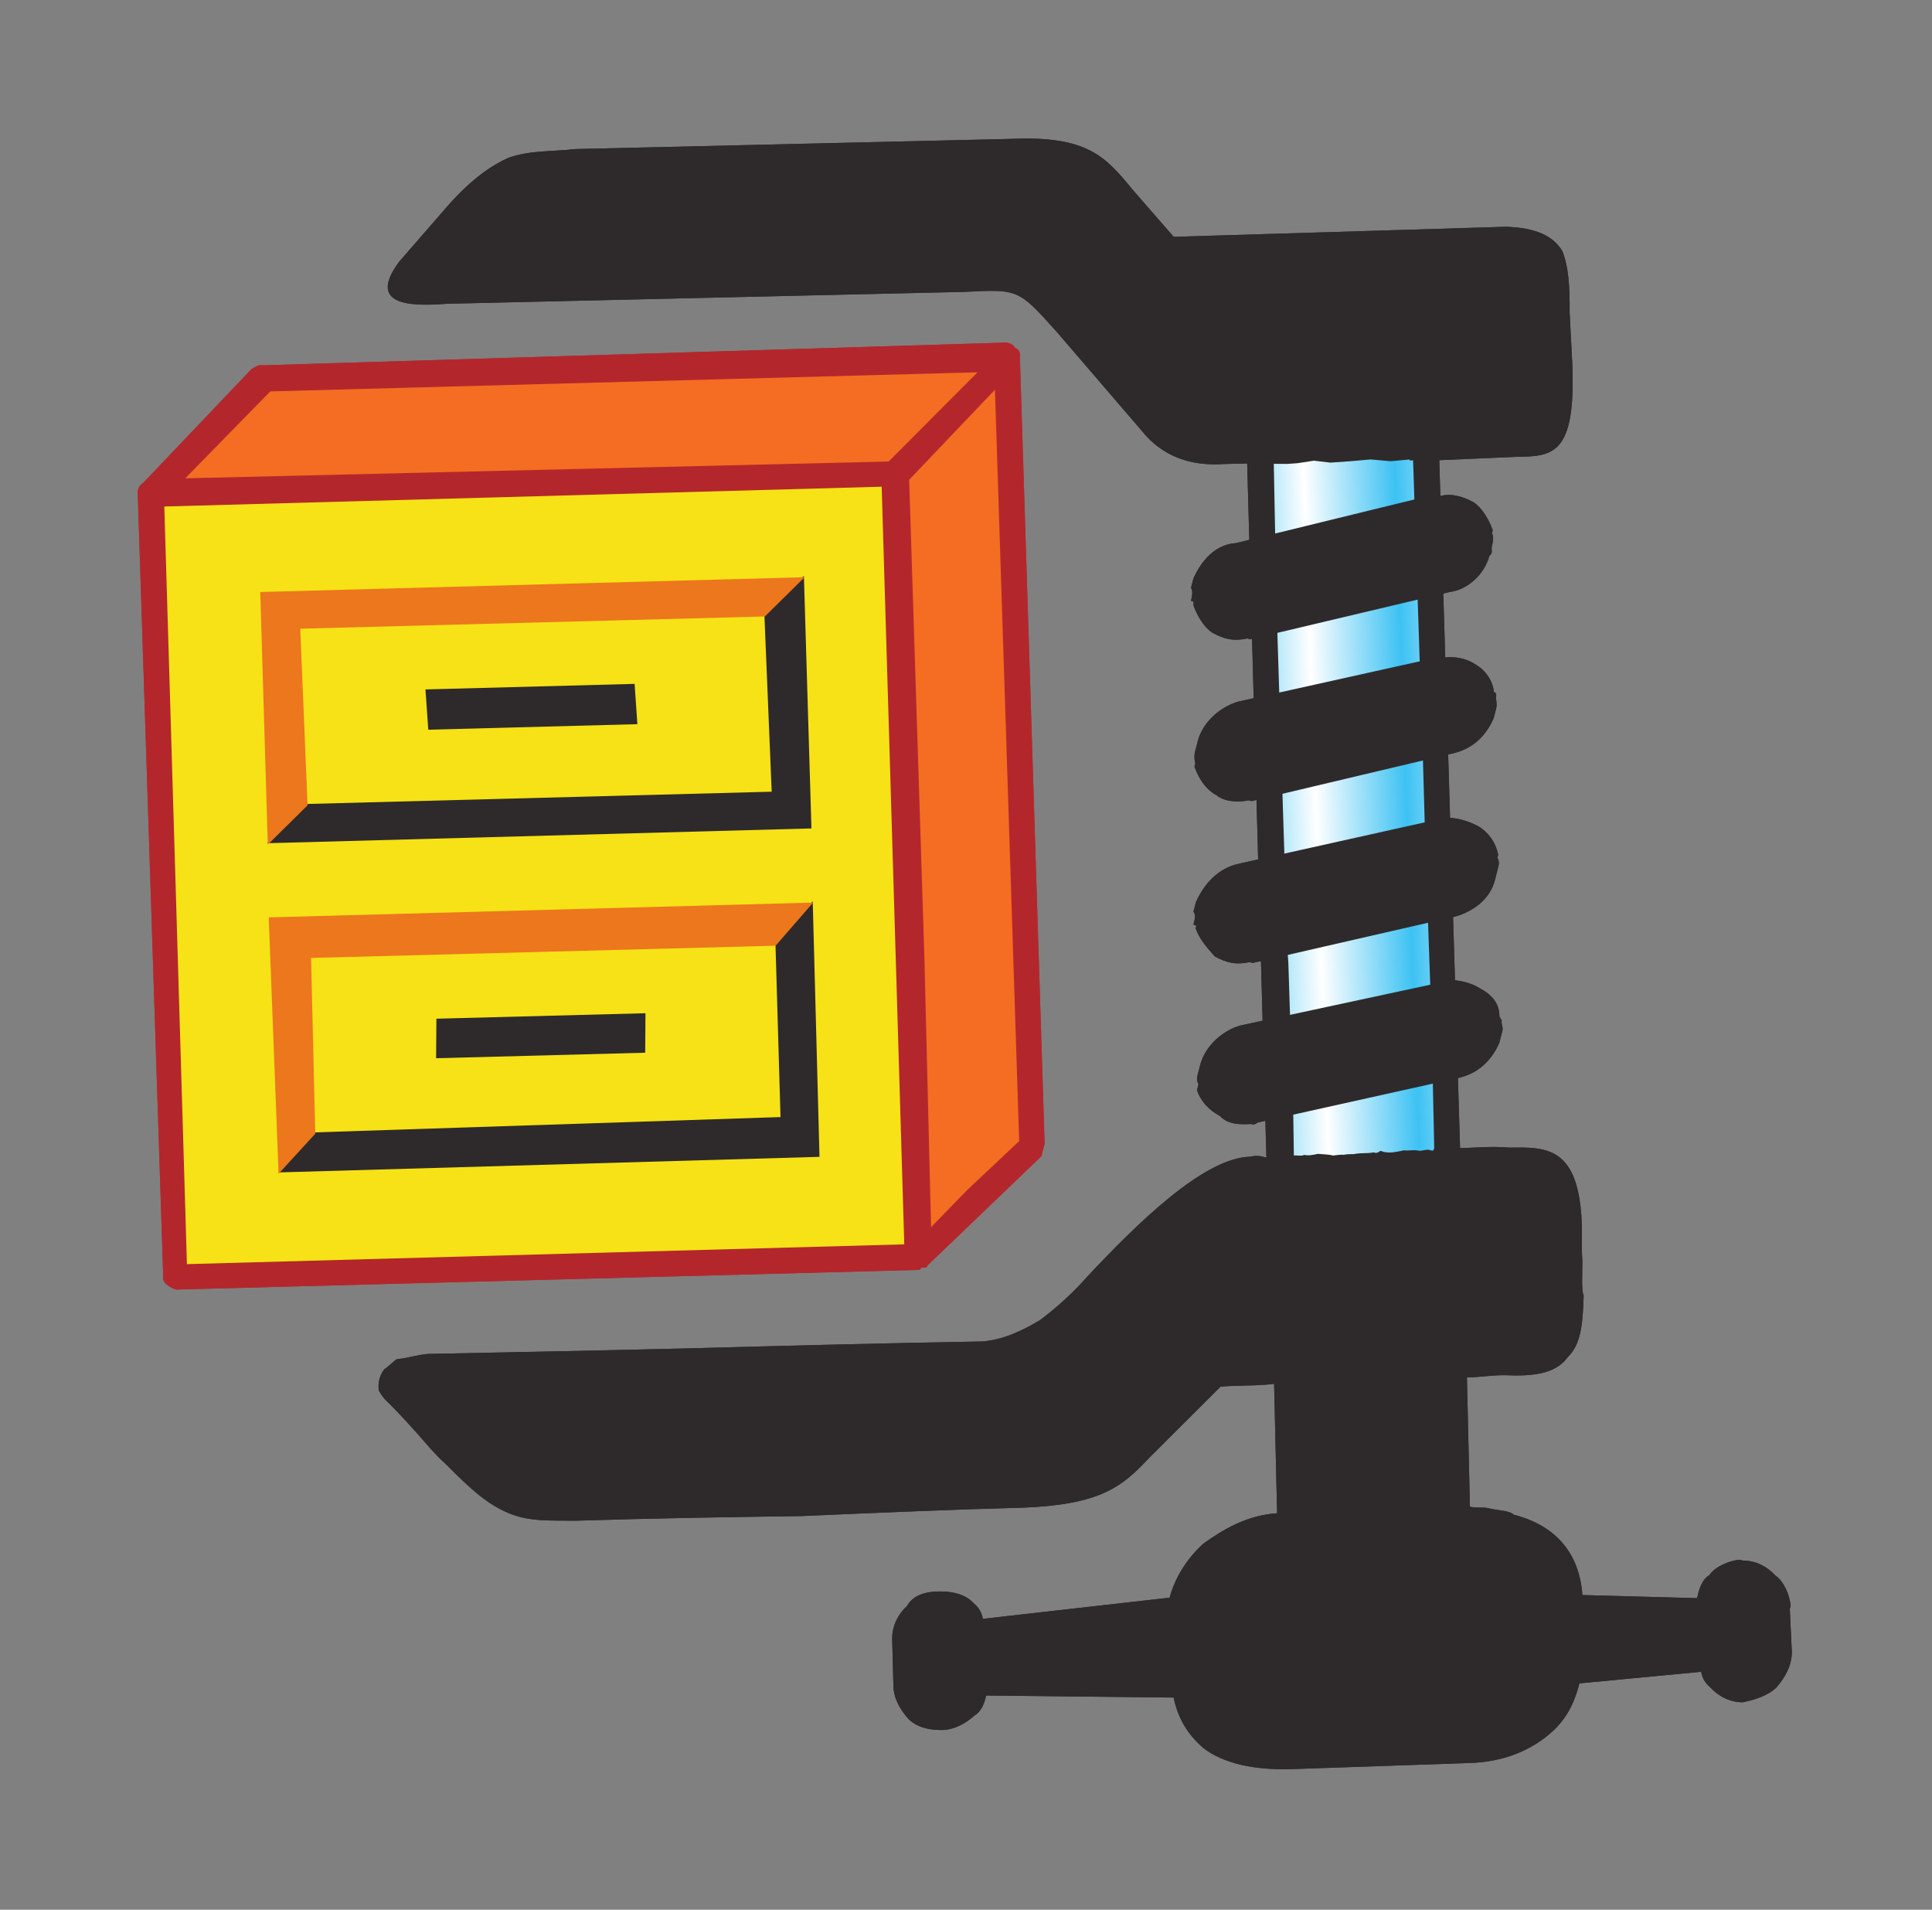 <?xml version="1.0" encoding="UTF-8" standalone="no"?>
<!-- Created with Inkscape (http://www.inkscape.org/) -->
<svg xmlns:rdf="http://www.w3.org/1999/02/22-rdf-syntax-ns#" xmlns="http://www.w3.org/2000/svg" version="1.1" xmlns:cc="http://creativecommons.org/ns#" xmlns:xlink="http://www.w3.org/1999/xlink" viewBox="0 0 55.4 54.75" xmlns:dc="http://purl.org/dc/elements/1.1/">
 <rect x="0" y="0" width="55.4" height="54.75" fill="#808080" stroke="none"/>
 <defs>
  <linearGradient id="linearGradient12914" y2="350.5" xlink:href="#linearGradient11978-8" gradientUnits="userSpaceOnUse" x2="262.4" gradientTransform="matrix(0.968,0.249,-0.249,0.968,332.268,576.377)" y1="351.8" x1="257.7"/>
  <linearGradient id="linearGradient11978-8">
   <stop stop-color="#3dc2f3" offset="0"/>
   <stop stop-color="#FFF" offset="1"/>
  </linearGradient>
  <radialGradient id="radialGradient13140" xlink:href="#linearGradient11978-0-5" gradientUnits="userSpaceOnUse" cy="58.83" cx="212.8" gradientTransform="matrix(2.973,-0.213,0.219,3.056,-145.444,846.621)" r="0.956"/>
  <linearGradient id="linearGradient11978-0-5">
   <stop stop-color="#FFF" offset="0"/>
   <stop stop-color="#41c3f3" offset="1"/>
  </linearGradient>
  <linearGradient id="linearGradient13143" y2="58.98" xlink:href="#linearGradient11490" spreadMethod="reflect" gradientUnits="userSpaceOnUse" x2="184" gradientTransform="matrix(0.968,0.249,-0.249,0.968,308.481,871.127)" y1="62.53" x1="176"/>
  <linearGradient id="linearGradient11490">
   <stop stop-color="#0995dd" offset="0"/>
   <stop stop-color="#FFF" offset="1"/>
  </linearGradient>
  <linearGradient id="linearGradient13146" y2="41.24" xlink:href="#linearGradient11978-8" spreadMethod="reflect" gradientUnits="userSpaceOnUse" x2="190.3" gradientTransform="matrix(0.968,0.249,-0.249,0.968,308.481,871.127)" y1="40.5" x1="192.8"/>
  <linearGradient id="linearGradient13149" y2="26.98" xlink:href="#linearGradient11490" spreadMethod="reflect" gradientUnits="userSpaceOnUse" x2="175.4" gradientTransform="matrix(0.968,0.249,-0.249,0.968,308.481,871.127)" y1="29.55" x1="167.4"/>
  <linearGradient id="linearGradient13155" y2="62.18" xlink:href="#linearGradient11978-8" spreadMethod="reflect" gradientUnits="userSpaceOnUse" x2="200.6" gradientTransform="matrix(0.968,0.249,-0.249,0.968,308.481,871.127)" y1="59.95" x1="206.9"/>
  <linearGradient id="linearGradient13158" y2="62.89" xlink:href="#linearGradient11978-8" spreadMethod="reflect" gradientUnits="userSpaceOnUse" x2="198.1" gradientTransform="matrix(0.968,0.249,-0.249,0.968,308.481,871.127)" y1="65.6" x1="190.2"/>
  <radialGradient id="radialGradient13161" xlink:href="#linearGradient11978-0-5" gradientUnits="userSpaceOnUse" cy="58.58" cx="205" gradientTransform="matrix(2.973,-0.213,0.219,3.056,-145.444,846.621)" r="0.956"/>
 </defs>

 <g fill-rule="evenodd" transform="translate(-449.87,-934.327)">
  <path fill="#2e2a2b" d="m466.4,938.6,12.46-0.291c2.199-0.096,2.706,0.507,3.498,1.467l1.168,1.341,9.528-0.289c0.843,0.029,1.352,0.253,1.616,0.7,0.175,0.422,0.215,1,0.209,1.755l0.079,1.532c0.092,2.577-0.574,2.595-1.618,2.609l-2.199,0.096,0.596,19.72c0.377,0,0.866-0.06,1.422-0.012,1.043-0.014,1.999-0.052,2.071,2.234-0.003,0.377-0.005,0.756,0.015,1.044-0.003,0.377-0.029,0.844,0.037,0.956-0.027,0.844-0.076,1.398-0.457,1.774-0.291,0.398-0.802,0.549-1.646,0.521-0.467-0.026-0.866,0.061-1.245,0.058l0.086,3.708c0.178,0.046,0.378,0,0.556,0.048,0.265,0.068,0.554,0.05,0.709,0.183,1.241,0.319,1.878,1.147,1.96,2.301l3.285,0.089c0.068-0.265,0.137-0.531,0.36-0.663,0.157-0.244,0.58-0.417,0.868-0.438l0.09,0.023c0.378,0,0.709,0.183,0.93,0.429,0.242,0.156,0.418,0.579,0.438,0.868l-0.023,0.09,0.058,1.244c-0.003,0.376-0.183,0.709-0.451,1.019-0.246,0.219-0.558,0.329-0.957,0.414-0.378,0-0.709-0.183-0.93-0.428-0.154-0.134-0.221-0.247-0.263-0.447l-3.489,0.332c-0.137,0.531-0.339,0.952-0.72,1.327-0.625,0.594-1.472,0.943-2.515,0.959l-4.864,0.167c-1.244,0.058-2.131-0.17-2.683-0.597-0.463-0.403-0.728-0.848-0.855-1.449l-5.374-0.059c-0.045,0.177-0.114,0.442-0.337,0.574-0.246,0.221-0.58,0.419-0.958,0.416-0.377,0-0.732-0.094-0.952-0.339-0.22-0.245-0.418-0.58-0.415-0.957l-0.035-1.333c0.002-0.378,0.183-0.709,0.428-0.929,0.179-0.332,0.581-0.418,0.958-0.415,0.377,0,0.733,0.094,0.952,0.339,0.155,0.134,0.22,0.246,0.264,0.446l5.355-0.607c0.137-0.531,0.474-1.107,0.966-1.548,0.58-0.417,1.249-0.812,2.115-0.872l-0.086-3.71c-0.49,0.062-0.954,0.037-1.533,0.078l-2.034,2.028c-0.784,0.839-1.387,1.346-3.585,1.442-1.999,0.052-4.197,0.147-6.396,0.243-2.088,0.03-4.175,0.06-6.463,0.133-0.755-0.01-1.332,0.034-1.93-0.214-0.598-0.248-1.061-0.651-1.811-1.411-0.308-0.269-0.595-0.626-0.815-0.872-0.22-0.245-0.441-0.492-0.816-0.871-0.154-0.135-0.22-0.246-0.286-0.358-0.043-0.201,0.025-0.466,0.16-0.621,0.112-0.065,0.246-0.219,0.357-0.285,0.288-0.021,0.6-0.13,0.889-0.149,2.377-0.051,5.13-0.098,7.795-0.169,2.665-0.071,5.33-0.141,8.084-0.188,0.577-0.04,1.112-0.28,1.669-0.611,0.469-0.352,0.96-0.792,1.363-1.255,1.432-1.524,3.332-3.397,4.664-3.432,0.201-0.043,0.29-0.02,0.467,0.025l-0.551-19.9-0.666,0.017c-1.444,0.101-2.105-0.636-2.392-0.993l-2.4-2.793c-1.102-1.228-1.102-1.228-2.634-1.15l-14.83,0.341c-0.867,0.061-2.399,0.14-1.391-1.209l1.343-1.545c0.672-0.772,1.252-1.19,1.786-1.43,0.624-0.218,1.178-0.169,1.956-0.253"/>
  <path style="enable-background:accumulate;color:#000000;" d="m476.9,980.5c-0.006,0-0.001,0.03-0.008,0.03-0.021,0-0.047,0.01-0.068,0.014-0.026,0-0.044,0.01-0.068,0.014-0.009,0-0.022-0.01-0.03-0.01-0.06-0.014-0.105-0.01-0.137,0.029-0.002-0.001-0.026-0.017-0.03-0.01-0.075,0.016-0.157,0.042-0.213,0.074,0,0-0.009,0.016-0.046,0.052-0.022,0.01-0.046,0.01-0.068,0.014l-0.023,0.091c-0.055-0.014-0.056,0-0.076,0.044-0.009,0.01-0.021-0.016-0.03-0.01l-0.023,0.091-0.023,0.091-0.023,0.091-0.023,0.091-0.023,0.091-0.023,0.091-0.023,0.091,0.044,0.205-0.008,0.03c-0.006,0.019-0.011,0.041-0.015,0.06l0.044,0.205-0.023,0.091,0.028,0.266-0.023,0.091-0.023,0.091c0.011,0.019,0.04,0.028,0.053,0.046l0.015,0.068-0.023,0.091-0.023,0.091c0.026,0.022,0.056,0.036,0.083,0.053,0.005,0.025-0.015,0.06-0.015,0.06,0.005,0.025,0.035,0.059,0.067,0.114,0.033,0.056,0.056,0.067,0.075,0.083l-0.008,0.03,0.091,0.023s-0.021,0.091,0.067,0.114l0.091,0.023c0.049,0.084,0.158,0.109,0.295,0.108,0.047,0.001,0.085-0.01,0.129,0,0.044,0.011,0.098-0.015,0.137-0.029,0.093-0.012,0.201-0.016,0.273-0.059,0.011-0.045,0.056-0.059,0.084-0.076,0.008,0,0.02,0.015,0.03,0.01l0.023-0.091c0.023-0.088,0.114-0.069,0.138-0.158l0.023-0.091,0.023-0.091,0.023-0.091,0.023-0.091,0.023-0.091,0.015-0.06-0.067-0.114,0.047-0.181-0.036-0.235,0.039-0.151-0.044-0.205,0.023-0.091,0.023-0.091-0.067-0.114,0.023-0.091,0.015-0.06c-0.018-0.016-0.034-0.033-0.053-0.046-0.008-0.014-0.026-0.024-0.015-0.068-0.011-0.013-0.011-0.029-0.022-0.038-0.019-0.017-0.057-0.031-0.045-0.076l-0.067-0.114s-0.06-0.016-0.037-0.107l-0.091-0.023c-0.088-0.023-0.16-0.138-0.249-0.161-0.044-0.011-0.104-0.038-0.151-0.039z" fill="url(#radialGradient13161)"/>
  <path style="color:#000000;enable-background:accumulate;" d="m483.5,980.7-0.205,0.044-0.091-0.023-0.205,0.044-0.266,0.029-0.091-0.023-0.205,0.044-0.205,0.044-0.205,0.044-0.182-0.047-0.197,0.013-0.175,0.052-0.091-0.023-0.205,0.044-0.296,0.021-0.091-0.023-0.205,0.044-0.205,0.044-0.091-0.023-0.266,0.029-0.205,0.044-0.091-0.023-0.205,0.044-0.205,0.044-0.182-0.047-0.205,0.044-0.175,0.052-0.008,0.03-0.106,0.037-0.091-0.023-0.296,0.021-0,1.129,0.114-0.068,0.151,0.039,0.205-0.044,0.091,0.023,0.091,0.023,0.296-0.021,0.091,0.023,0.091,0.023,0.205-0.044,0.091,0.023,0.151,0.039,0.205-0.044,0.091,0.023,0.296-0.021,0.091,0.023,0.091,0.023,0.205-0.044,0.091,0.023,0.182,0.047,0.175-0.052,0.091,0.023,0.205-0.044,0.182,0.047,0.091,0.023,0.205-0.044,0.091,0.023,0.091,0.023,0.266-0.029,0.091,0.023,0.091,0.023,0.197-0.013,0.182,0.047,0.205-0.044,0.091,0.023,0.091,0.023,0.205-0.044-0.041-1.721-0.091-0.023z" fill="url(#linearGradient13158)"/>
  <path style="color:#000000;enable-background:accumulate;" d="m492.4,978.3c-0.101,0.022-0.201,0.022-0.296,0.021-0.177-0.045-0.275-0.071-0.387,0l-0.091-0.023-0.091-0.023-0.561,0.049-0.296,0.021-0.296,0.021-0.266,0.029-0.568-0.049-0.592,0.041-0.266,0.029-0.296,0.021-0.296,0.021-0.621-0.096-0.592,0.041c-0.075,0.017-0.136,0.031-0.205,0.044-0.027-0.01-0.064-0.016-0.091-0.023-0.043,0.01-0.07,0.026-0.106,0.037-0.029,0-0.079,0.012-0.099,0.01-0.161,0.034-0.322,0.083-0.494,0.163-0.092,0.024-0.192,0.075-0.289,0.119-0.05,0.014-0.098,0.04-0.144,0.06-0.1,0.021-0.172,0.067-0.259,0.127-0.049,0.029-0.071,0.059-0.122,0.098-0.052,0.038-0.119,0.045-0.182,0.082l-0.023,0.091c-0.09-0.023-0.118,0.068-0.228,0.135-0.033,0.044-0.039,0.099-0.069,0.143-0.019,0.028-0.036,0.055-0.054,0.083-0.055,0.068-0.098,0.134-0.145,0.189l-0.015,0.06c-0.126,0.248-0.186,0.495-0.187,0.726l0.032,2.009c0.027,0.384,0.132,0.695,0.304,0.95l0.015,0.068c0.066,0.111,0.108,0.222,0.286,0.267,0.033,0.056,0.094,0.077,0.136,0.099,0.041,0.025,0.098,0.046,0.144,0.069,0.074,0.057,0.159,0.095,0.257,0.13,0.021,0.016,0.029,0.031,0.053,0.046,0.039,0.01,0.082,0.022,0.121,0.031,0.047,0.013,0.111,0.029,0.151,0.039,0.177,0.045,0.361,0,0.538,0.041,0.177,0.045,0.394,0,0.659,0.072l0.008-0.03c0.002,0.001,0.025,0.017,0.03,0.01,0.051-0,0.11-0.01,0.167-0.021l0.091,0.023,0.266-0.029,0.296-0.021,0.296-0.021,0.568,0.049,0.266-0.029,0.296-0.021,0.296-0.021,0.288,0.01,0.266-0.029,0.296-0.021,0.568,0.049,0.561-0.049,0.06,0.016,0.326-0.013c0.111-0.065,0.002,0.001,0.091,0.023,0.056-0.033,0.114-0.044,0.175-0.052,0.177-0.025,0.35-0.018,0.531-0.057,0.108-0.023,0.191-0.078,0.289-0.119,0.2-0.044,0.316-0.085,0.54-0.216l0.008-0.03c0.09-0.053,0.171-0.095,0.236-0.165,0.008-0.01,0.001-0.027,0.008-0.03,0.027,0.01,0.049,0,0.068-0.014,0.013-0.01,0.026-0.014,0.038-0.022,0.03-0.027,0.066-0.065,0.122-0.098,0.104-0.12,0.198-0.254,0.26-0.385,0.212-0.273,0.336-0.527,0.355-0.877,0.023-0.088,0.069-0.274,0.003-0.387l-0.049-1.691c0.011-0.044-0.003-0.103-0.022-0.167-0.019-0.219-0.07-0.422-0.201-0.6-0.087-0.179-0.195-0.347-0.399-0.458-0.092-0.093-0.18-0.187-0.316-0.275l-0.454-0.117-0.182-0.047-0.424-0.109-0.091-0.023z" fill="url(#linearGradient13155)"/>
  <path d="m490.3,947.5-0.561,0.049-0.568-0.05-0.561,0.049-0.296,0.021-0.296,0.021-0.469-0.056-0.47,0.072-0.296,0.021-0.387-0.003,0.078,4.086,0.311,9.825,0.028,0.394,0.143,4.458,0.015,1.069c0.043-0.01,0.087,0,0.129,0,0.047-0,0.111,0.012,0.167-0.021,0.124,0.032,0.256,0,0.394-0.028,0.15,0.015,0.293,0.011,0.439,0.049,0.055-0.012,0.113-0.011,0.167-0.021,0.043,0.001,0.089-0.01,0.129,0,0.1-0.022,0.202-0.021,0.296-0.021,0.2-0.044,0.36-0.01,0.561-0.049,0.088,0.023,0.093,0.024,0.205-0.044,0.044,0.011,0.093,0.035,0.151,0.039,0.142,0.022,0.306-0.01,0.463-0.042,0.019-0.01,0.049-0.01,0.068-0.014,0.088,0.023,0.27-0.028,0.447,0.018,0.1-0.022,0.174-0.029,0.235-0.037,0.02,0.01,0.04,0.01,0.06,0.016,0.088,0.023,0.091,0.023,0.114-0.068l-0.08-3.699-0.171-4.852-0.14-4.973-0.021-0.296-0.15-4.556-0.044-1.334-0.099,0.007,0.008-0.03z" fill="url(#linearGradient13146)"/>
  <path d="m493.5,941.6c-0.089-0.023-0.301,0.019-0.477-0.026l-0.463,0.042-0.962-0.022-1.236,0.037-1.243,0.067-1.153,0.09-0.652,0.026-0.682,0.018-0.553,0.019-1.311-0.047-1.274,0.059-0.084,0.075c-0.088-0.023-0.251-0.161-0.34-0.184l-0.135-0.228-1.173-1.335c-0.165-0.184-0.33-0.37-0.542-0.527-0.226-0.211-0.475-0.413-0.807-0.498-0.355-0.091-0.71-0.179-1.288-0.138-0.088-0.023-0.182-0.045-0.205,0.044l-0.447-0.018-0.592,0.041-1.311-0.047-1.236,0.037-1.243,0.067-0.682,0.018-1.243,0.067-0.652,0.026-1.212-0.054-0.425,0.02-0.258-0.002-1.243,0.067-0.652,0.026-0.592,0.041-0.743,0.002c-0.2,0.043-0.382-0.031-0.493,0.035-0.226,0.013-0.488,0.015-0.652,0.026-0.2,0.044-0.412,0.09-0.524,0.155-0.088-0.023-0.091-0.021-0.114,0.067-0.114,0.046-0.229,0.081-0.327,0.142-0.108,0.059-0.202,0.126-0.312,0.21-0.017,0.015-0.029,0.037-0.046,0.053-0.204,0.163-0.419,0.382-0.626,0.678l-1.383,1.612s0.497-0.033,0.674,0.012l1.986-0.07,0.592-0.041,0.682-0.018,1.236-0.037,1.243-0.067,1.311,0.047,0.561-0.049,1.334-0.044,1.236-0.037,0.682-0.018,0.561-0.049,0.682-0.018,1.22,0.024,0.326-0.013,0.348,0.025,0.948-0.046c0.118,0.001,0.193-0.018,0.296-0.021,0.261-0.019,0.456-0.029,0.652-0.026,0.525,0.046,0.8,0.11,1.165,0.364,0.185,0.154,0.409,0.385,0.662,0.687,0.155,0.134,0.296,0.24,0.361,0.351l0.849,1.09,1.241,1.449,0.316,0.275c0.11,0.123,0.215,0.231,0.361,0.351,0.007,0.007,0.022,0.001,0.03,0.008,0.143,0.115,0.316,0.23,0.558,0.337,0.194,0.05,0.415,0.074,0.659,0.073,0.088,0.023,0.154,0.038,0.266-0.028l0.379,0.033,0.682-0.018,1.22,0.024,0.561-0.049,0.592-0.041,0.652-0.026,1.236-0.037,0.682-0.018,0.592-0.041,0.652-0.026,0.682-0.018,0.447,0.018,0.091,0.023c0.059-0.008,0.113-0.008,0.167-0.022,0.245-0.025,0.448-0.111,0.534-0.444,0.069-0.266,0.064-0.644,0.047-1.311l0.026-1.607c-0.003-0.115-0.015-0.192-0.021-0.296-0.04-0.578-0.02-0.944-0.174-1.077-0.043-0.201-0.232-0.253-0.498-0.322zm-3.224,5.882,0.135,1.358-0.044-1.334-0.091-0.023z" fill="url(#linearGradient13149)"/>
  <path style="color:#000000;enable-background:accumulate;" d="m491.1,973.8c-0.004-0.001-0.004,0.024-0.008,0.03-0.066,0.011-0.138,0.029-0.197,0.013l-0.091-0.023c-0.09-0.023-0.109,0.036-0.197,0.013l-0.091-0.023c-0.047,0.027-0.074,0.065-0.114,0.068l-0.272-0.07-0.008,0.03c-0.033,0-0.062,0.011-0.106,0.037l-0.151-0.039c-0.047,0.028-0.08,0.063-0.114,0.068l-0.272-0.07c-0.011,0.045-0.048,0.072-0.084,0.076-0.009,0-0.021-0.01-0.03-0.01l-0.182-0.047c-0.047,0.027-0.08,0.063-0.114,0.068l-0.182-0.047s-0.117,0.067-0.205,0.044l-0.06-0.016c-0.088-0.023-0.117,0.067-0.205,0.044-0.044-0.011-0.085-0.034-0.121-0.031-0.084-0.01-0.186,0.049-0.266,0.029l-0.091-0.023c-0.112,0.065-0.117,0.067-0.205,0.044-0.054-0.014-0.09-0.013-0.129,0-0.089,0.035-0.181,0.017-0.258,0l-0.06-0.016-0.008,0.03c-0.014,0.023-0.05,0.011-0.068,0.014-0.013,0-0.024,0.026-0.038,0.022l-0.007,1.031,0.093,1.896,0.018,0.682,0.091,0.023,0.091,0.023,0.266-0.029,0.091,0.023,0.205-0.044,0.091,0.023,0.296-0.021,0.091,0.023,0.205-0.044,0.091,0.023,0.266-0.029,0.091,0.023,0.205-0.044,0.091,0.023,0.296-0.021,0.091,0.023,0.197-0.013,0.091,0.023,0.266-0.029,0.091,0.023,0.205-0.044,0.091,0.023,0.296-0.021,0.091,0.023,0.008-0.03,0.106-0.037-0.044-1.334-0.006-0.227-0.031-2.138c-0.045-0.012-0.077-0.032-0.091-0.023z" fill="url(#linearGradient13146)"/>
  <path d="m493.7,968c-0.132-0.034-0.263-0.057-0.401-0.071l-0.114,0.068c-0.088-0.023-0.191-0.02-0.288-0.01-0.365-0.015-0.732-0.014-1.046,0.053-0.239,0.01-0.463,0.027-0.652,0.026-0.259,0.01-0.52,0.01-0.773-0.01-0.217,0.012-0.429,0.039-0.652,0.026-0.056,0.033-0.12,0.022-0.167,0.021-0.048,0-0.078-0-0.129,0-0.056,0.033-0.125,0.01-0.197,0.013-0.175,0.02-0.367,0.03-0.592,0.041-0.34-0.013-0.682-0.022-1.039,0.023-0.219,0.012-0.43,0.038-0.652,0.026-0.189,0-0.392,0-0.584,0.011-0.064,0-0.124-0.011-0.189-0.017-0.112,0.065-0.268,0.029-0.38,0.096-0.089-0.023-0.183-0.047-0.296,0.021-0.079,0.019-0.16,0.034-0.243,0.067-0.043,0.016-0.093,0.01-0.137,0.029-0.082,0.034-0.17,0.068-0.251,0.097l-0.008,0.03c-0.437,0.26-0.796,0.524-1.257,0.871-0.19,0.187-0.364,0.38-0.565,0.565-0.025,0.019-0.05,0.025-0.076,0.044-0.033,0.033-0.059,0.073-0.092,0.105-0.153,0.135-0.316,0.261-0.488,0.391-0.134,0.154-0.272,0.342-0.42,0.505-0.043,0.043-0.086,0.085-0.13,0.128-0.112,0.112-0.244,0.221-0.366,0.293-0.135,0.154-0.156,0.219-0.267,0.286l-0.008,0.03c-0.29,0.389-0.661,0.75-1.098,1.008l-0.023,0.091c-0.424,0.175-0.87,0.459-1.27,0.544-0.108,0.031-0.23,0.058-0.342,0.073-0.021,0-0.048,0.01-0.068,0.014-0.091,0.01-0.194,0-0.288-0.01-0.044-0.011-0.059,0.026-0.076,0.044-0.013,0-0.023,0.022-0.038,0.022-0.177-0.046-0.362,0-0.629-0.065-0.299,0.063-0.638,0.076-0.994,0.099-0.295-0.014-0.575,0.01-0.879,0.032-0.179,0-0.363-0.021-0.546-0.011-0.367,0-0.738,0.028-1.099,0.01-0.466-0.026-0.868,0.068-1.334,0.044-0.024,0-0.046,0.015-0.068,0.014-0.033,0-0.066,0-0.099,0.01-0.202,0-0.406-0.016-0.606-0.027-0.49,0.064-0.96,0.048-1.448,0.111-0.089-0.023-0.185-0.048-0.387,0-0.088-0.023-0.146-0.068-0.258,0-0.235,0.01-0.472,0-0.682,0.018-0.249,0.01-0.5,0.016-0.743,0-0.229,0.01-0.459,0.03-0.682,0.018-0.249,0.01-0.5,0.016-0.743,0-0.099,0.021-0.22,0-0.326,0.013-0.118,0-0.238,0.011-0.356,0.01-0.489,0.062-0.952,0.017-1.441,0.081-0.466-0.026-0.936-0.043-1.425,0.02-0.281,0-0.56,0.011-0.841,0.01-0.096-0.001-0.192-0.01-0.288-0.01-0.07,0.015-0.135,0.029-0.205,0.044-0.131,0.028-0.249,0.068-0.38,0.096l-0.023,0.091c0.31,0.228,0.502,0.421,0.67,0.656,0.052,0.072,0.11,0.142,0.143,0.198,0.122,0.079,0.228,0.161,0.324,0.245,0.083,0.07,0.168,0.173,0.256,0.259l0.022,0.038c0.066,0.111,0.139,0.229,0.316,0.275,0.124,0.211,0.352,0.411,0.504,0.549l0.022,0.038c0.034,0.025,0.051,0.031,0.083,0.053,0.236,0.231,0.467,0.423,0.701,0.535l0.182,0.047,0.605,0.156c0.19-0.013,0.442-0.018,0.682-0.018,0.089,0.023,0.268-0.028,0.356-0.01,0.043,0,0.112,0.011,0.159,0.01,0.061-0.01,0.139-0.028,0.227-0.01,0.466,0.026,0.952-0.016,1.417,0.01,0.071-0.016,0.161-0.027,0.235-0.036,0.149,0.01,0.299,0.01,0.447,0.018,0.465-0.06,0.917-0.044,1.38-0.097,0.021,0.01,0.046-0.015,0.068-0.014,0.466,0.026,0.936,0.042,1.425-0.02,0.377,0,0.744,0.028,1.122,0.03,0.289-0.019,0.57-0.049,0.948-0.046,0.245-0.032,0.493-0.028,0.72-0.041,0.45-0.05,0.891-0.019,1.342-0.074,0.095,0.001,0.192,0.013,0.288,0.01,0.382,0.019,0.765,0.03,1.167-0.022,0.229-0.01,0.459-0.031,0.682-0.018,0.209,0,0.425-0.016,0.652-0.026,0.2-0.043,0.392,0,0.592-0.041l0.182,0.047c0.489-0.064,0.89-0.164,1.29-0.249,0.013-0.01,0.026-0.019,0.038-0.022,0.008,0,0.022,0.01,0.03,0.01,0.14-0.04,0.235-0.063,0.349-0.104,0.095-0.038,0.176-0.082,0.259-0.127,0.028-0.018,0.05-0.028,0.076-0.044,0.148-0.088,0.268-0.185,0.396-0.285,0.051-0.043,0.113-0.075,0.16-0.12l0.008-0.03c0.085-0.082,0.177-0.161,0.26-0.256l0.275-0.316,0.297-0.278,0.313-0.339,0.633-0.579,0.656-0.67c0.089,0.023,0.2-0.142,0.289-0.119,0.047,0,0.108,0.011,0.159,0.01,0.047,0.001,0.081,0,0.137-0.029,0.223,0.012,0.453-0.01,0.682-0.018,0.466,0.026,0.959-0.046,1.425-0.02,0.4-0.052,0.782-0.022,1.175-0.053,0.086-0.013,0.177-0.018,0.266-0.029,0.088,0.023,0.152,0.039,0.266-0.029,0.067,0.001,0.127,0.017,0.189,0.017,0.069,0.01,0.142,0.019,0.197-0.013,0.215,0,0.441-0.019,0.682-0.018,0.466,0.026,0.958-0.045,1.425-0.02,0.489-0.063,0.96-0.047,1.448-0.111,0.117,0,0.231,0.024,0.348,0.026,0.467,0.026,0.802-0.087,1.001-0.13,0.023-0.089,0.115-0.07,0.138-0.158,0.134-0.154,0.247-0.597,0.229-1.264-0.086-0.399-0.026-0.66-0.046-0.948-0.063-0.489-0.061-0.892-0.015-1.069-0.019-0.179-0.044-0.328-0.072-0.47-0.033-0.177-0.068-0.297-0.118-0.418-0.031-0.081-0.068-0.159-0.105-0.221-0.018-0.029-0.026-0.051-0.045-0.076-0.037-0.053-0.094-0.064-0.136-0.099l-0.015-0.068c-0.034-0.022-0.086-0.012-0.121-0.031-0.061-0.03-0.138-0.068-0.204-0.085z" fill="url(#linearGradient13143)"/>
  <path style="color:#000000;enable-background:accumulate;" d="m499.8,979.7c-0.044-0.011-0.122,0-0.197,0.013-0.032,0-0.065-0-0.099,0.01-0.006,0.022-0.031,0.034-0.046,0.052-0.021,0-0.05,0.011-0.068,0.014-0.005,0.021-0.003,0.043-0.015,0.06-0.03,0-0.069,0.01-0.099,0.01l-0.023,0.091c-0.056,0.033-0.067,0.056-0.084,0.075l-0.015,0.06-0.023,0.091-0.023,0.091-0.023,0.091-0.023,0.091-0.023,0.091-0.023,0.091,0.014,0.197-0.008,0.03-0.008,0.03c-0.003,0.011-0.005,0.019-0.008,0.03-0.011,0.045,0.006,0.054,0.015,0.068l0.029,0.137-0.047,0.182,0.052,0.175-0.023,0.091-0.023,0.091,0.067,0.114-0.023,0.091-0.023,0.091c0.018,0.015,0.035,0.031,0.053,0.046,0.011,0.017,0.022,0.038,0.015,0.068,0.006,0.012,0.014,0.028,0.022,0.038,0.009,0.055,0.04,0.096,0.022,0.167l0.091,0.023c0.019,0.017,0.035,0.058,0.067,0.114l0.091,0.023c0.027,0.02,0.04,0.068,0.067,0.114l0.182,0.047,0.242,0.062c0.096-0.055,0.251-0.113,0.365-0.164,0.023-0.01,0.045-0.01,0.068-0.014,0,0,0.046-0.036,0.084-0.075,0.029,0,0.038-0.024,0.054-0.083l0.114-0.068,0.008-0.03c0.017-0.019,0.015-0.06,0.015-0.06l0.023-0.091,0.023-0.091,0.023-0.091,0.023-0.091,0.015-0.06-0.067-0.114,0.023-0.091,0.023-0.091-0.021-0.296,0.023-0.091-0.021-0.296-0.044-0.205,0.023-0.091,0.015-0.06c-0.009-0.013-0.012-0.029-0.022-0.038-0.005-0.012-0.02-0.025-0.022-0.038-0.005-0.025-0.022-0.038-0.022-0.038l0.023-0.091c-0.01,0-0.02,0-0.03-0.01-0.056-0.033-0.037-0.107-0.037-0.107-0.012,0-0.019,0-0.03-0.01-0.056-0.033-0.02-0.102-0.098-0.122,0,0-0.091-0.023-0.067-0.114l-0.182-0.047-0.091-0.023c-0.088-0.023-0.181-0.058-0.272-0.07z" fill="url(#radialGradient13140)"/>
  <path fill="#2e2a2b" d="m485.3,949.9,5.649-1.382c0.088,0.023,0.088,0.023,0.177,0.045,0.312-0.11,0.667-0.018,0.998,0.163,0.242,0.157,0.44,0.491,0.55,0.802l-0.023,0.088c0.065,0.112,0.02,0.289-0.003,0.377-0.023,0.088,0.044,0.201-0.069,0.266-0.137,0.531-0.63,0.973-1.117,1.035l-5.739,1.36-0.088-0.023c-0.4,0.086-0.667,0.017-0.998-0.163-0.244-0.157-0.442-0.492-0.55-0.804,0.023-0.088,0.023-0.088-0.067-0.111,0.023-0.088,0.069-0.266,0.003-0.377,0.023-0.088,0.046-0.178,0.069-0.266,0.225-0.509,0.628-0.973,1.206-1.012zm0.125,13.83,5.805-1.247,0.112-0.067c0.377,0,0.732,0.094,0.975,0.251,0.332,0.181,0.552,0.426,0.549,0.804l0.066,0.111c-0.023,0.088,0.044,0.2,0.021,0.289-0.046,0.178-0.069,0.266-0.091,0.355-0.226,0.508-0.606,0.884-1.207,1.012l-5.715,1.27c-0.111,0.065-0.111,0.065-0.2,0.042-0.288,0.021-0.666,0.018-0.886-0.228-0.332-0.179-0.552-0.425-0.661-0.737,0.023-0.088,0.023-0.088,0.045-0.177-0.066-0.112-0.043-0.201-0.02-0.289,0.023-0.088,0.046-0.178,0.069-0.266,0.137-0.531,0.628-0.972,1.139-1.124zm-0.068-9.282c-0.512,0.152-1.003,0.592-1.141,1.125-0.023,0.088-0.045,0.177-0.069,0.266-0.023,0.088-0.045,0.177-0.002,0.378l-0.023,0.088c0.109,0.312,0.306,0.647,0.638,0.825,0.155,0.136,0.509,0.227,0.909,0.141l0.088,0.023,5.738-1.36c0.601-0.129,0.98-0.504,1.205-1.013,0.023-0.088,0.046-0.178,0.069-0.266,0.045-0.177-0.02-0.289,0.003-0.378,0,0,0.023-0.088-0.066-0.111-0.02-0.289-0.218-0.623-0.549-0.804-0.242-0.157-0.598-0.248-0.998-0.161l-0.09-0.023-5.715,1.269zm0.035,4.642c-0.602,0.129-1.005,0.592-1.229,1.101-0.023,0.088-0.046,0.178-0.069,0.266,0.065,0.111,0.042,0.201,0.019,0.289l-0.023,0.088c0.089,0.023,0.089,0.023,0.067,0.112,0.109,0.311,0.33,0.556,0.55,0.802,0.331,0.179,0.598,0.248,0.998,0.162,0.088,0.023,0.088,0.023,0.088,0.023l5.826-1.335c0.513-0.152,0.98-0.504,1.117-1.037,0.023-0.088,0.045-0.177,0.091-0.355,0.022-0.087,0.045-0.177-0.02-0.288l0.023-0.088c-0.085-0.4-0.306-0.647-0.549-0.804-0.332-0.179-0.685-0.27-0.976-0.251-0.111,0.065-0.111,0.065-0.199,0.043l-5.714,1.271"/>
  <path fill="#b3272c" d="m457.4,944.8,21.34-0.652c0.088,0.023,0.177,0.046,0.243,0.158,0.089,0.023,0.154,0.134,0.131,0.222l0.71,22.59c-0.023,0.088-0.069,0.266-0.091,0.355l-1.632,1.565-1.633,1.565c-0.023,0.088-0.112,0.065-0.112,0.065-0.088-0.023-0.111,0.065-0.111,0.065l-21.32,0.564c-0.178-0.046-0.421-0.203-0.375-0.382l-0.732-22.5,0.023-0.089s0.023-0.088,0.134-0.154l3.109-3.266c0.112-0.066,0.223-0.131,0.312-0.108"/>
  <path fill="#f46d22" d="m477.9,945-20.28,0.548-2.438,2.492,20.17-0.482,2.549-2.558"/>
  <path fill="#f46d22" d="m478.4,945.5-2.46,2.582,0.438,13.72,0.19,7.707,1.029-1.059,0,0,1.498-1.41-0.695-21.54"/>
  <path fill="#f6e216" d="m475.8,970-0.648-21.72-20.57,0.568,0.648,21.72,20.56-0.567"/>
  <path fill="#2e2a2b" d="m472.1,961.4,1.075-1.236,0.194,7.328-15.52,0.447,1.052-1.148,13.35-0.439-0.144-4.952,0,0zm-10.03-7.308,5.997-0.159,0.08,1.155-5.996,0.159-0.081-1.155zm9.719-2.131,0.209,5.063-13.33,0.352-1.14,1.125,15.61-0.424-0.216-7.241-1.14,1.125zm-9.405,11.57-0.009,1.134,5.996-0.158,0.008-1.132-5.995,0.157"/>
  <path fill="#ec771d" d="m471.8,952-13.32,0.351,0.209,5.064-1.14,1.125-0.216-7.241,15.61-0.424-1.14,1.125,0,0zm0.311,9.439,1.075-1.236-15.61,0.424,0.282,7.351,1.052-1.148-0.12-5.04,13.32-0.351"/>
  <path style="color:#000000;enable-background:accumulate;" d="m498.1,980.6-0.008,0.03-0.106,0.037-0.091-0.023-0.182-0.047-0.175,0.052-0.091-0.023-0.091-0.023-0.205,0.044-0.091-0.023-0.182-0.047-0.008,0.03-0.106,0.037-0.091-0.023-0.182-0.047-0.197,0.013-0.091-0.023-0.151-0.039-0.008,0.03-0.106,0.037-0.091-0.023-0.182-0.047-0.114,0.068-0.091-0.023-0.091-0.023-0.091-0.023-0.008,0.03-0.106,0.037-0,1.129c-0.018,0.072-0.019,0.13,0.022,0.167,0.009,0.044,0.009,0.09-0.001,0.129l0.091,0.023,0.205-0.044,0.091,0.023,0.205-0.044,0.06,0.016,0.205-0.044,0.197-0.013,0.091,0.023,0.205-0.044,0.091,0.023,0.205-0.044,0.091,0.023,0.205-0.044,0.091,0.023,0.084-0.075,0.091,0.023,0.205-0.044,0.091,0.023,0.205-0.044,0.091,0.023,0.008-0.03,0.106-0.037,0.091,0.023,0.091,0.023,0.008-0.03,0.106-0.037,0.091,0.023-0.023-1.038-0.091-0.023-0.091-0.023-0.182-0.047z" fill="url(#linearGradient12914)"/>
  <path d="m466.4,938.6,12.46-0.291c2.199-0.096,2.706,0.507,3.498,1.467l1.168,1.341,9.528-0.289c0.843,0.029,1.352,0.253,1.616,0.7,0.175,0.422,0.215,1,0.209,1.755l0.079,1.532c0.092,2.577-0.574,2.595-1.618,2.609l-2.199,0.096,0.596,19.72c0.377,0,0.866-0.06,1.422-0.012,1.043-0.014,1.999-0.052,2.071,2.234-0.003,0.377-0.005,0.756,0.015,1.044-0.003,0.377-0.029,0.844,0.037,0.956-0.027,0.844-0.076,1.398-0.457,1.774-0.291,0.398-0.802,0.549-1.646,0.521-0.467-0.026-0.866,0.061-1.245,0.058l0.086,3.708c0.178,0.046,0.378,0,0.556,0.048,0.265,0.068,0.554,0.05,0.709,0.183,1.241,0.319,1.878,1.147,1.96,2.301l3.285,0.089c0.068-0.265,0.137-0.531,0.36-0.663,0.157-0.244,0.58-0.417,0.868-0.438l0.09,0.023c0.378,0,0.709,0.183,0.93,0.429,0.242,0.156,0.418,0.579,0.438,0.868l-0.023,0.09,0.058,1.244c-0.003,0.376-0.183,0.709-0.451,1.019-0.246,0.219-0.558,0.329-0.957,0.414-0.378,0-0.709-0.183-0.93-0.428-0.154-0.134-0.221-0.247-0.263-0.447l-3.489,0.332c-0.137,0.531-0.339,0.952-0.72,1.327-0.625,0.594-1.472,0.943-2.515,0.959l-4.864,0.167c-1.244,0.058-2.131-0.17-2.683-0.597-0.463-0.403-0.728-0.848-0.855-1.449l-5.374-0.059c-0.045,0.177-0.114,0.442-0.337,0.574-0.246,0.221-0.58,0.419-0.958,0.416-0.377,0-0.732-0.094-0.952-0.339-0.22-0.245-0.418-0.58-0.415-0.957l-0.035-1.333c0.002-0.378,0.183-0.709,0.428-0.929,0.179-0.332,0.581-0.418,0.958-0.415,0.377,0,0.733,0.094,0.952,0.339,0.155,0.134,0.22,0.246,0.264,0.446l5.355-0.607c0.137-0.531,0.474-1.107,0.966-1.548,0.58-0.417,1.249-0.812,2.115-0.872l-0.086-3.71c-0.49,0.062-0.954,0.037-1.533,0.078l-2.034,2.028c-0.784,0.839-1.387,1.346-3.585,1.442-1.999,0.052-4.197,0.147-6.396,0.243-2.088,0.03-4.175,0.06-6.463,0.133-0.755-0.01-1.332,0.034-1.93-0.214-0.598-0.248-1.061-0.651-1.811-1.411-0.308-0.269-0.595-0.626-0.815-0.872-0.22-0.245-0.441-0.492-0.816-0.871-0.154-0.135-0.22-0.246-0.286-0.358-0.043-0.201,0.025-0.466,0.16-0.621,0.112-0.065,0.246-0.219,0.357-0.285,0.288-0.021,0.6-0.13,0.889-0.149,2.377-0.051,5.13-0.098,7.795-0.169,2.665-0.071,5.33-0.141,8.084-0.188,0.577-0.04,1.112-0.28,1.669-0.611,0.469-0.352,0.96-0.792,1.363-1.255,1.432-1.524,3.332-3.397,4.664-3.432,0.201-0.043,0.29-0.02,0.467,0.025l-0.551-19.9-0.666,0.017c-1.444,0.101-2.105-0.636-2.392-0.993l-2.4-2.793c-1.102-1.228-1.102-1.228-2.634-1.15l-14.83,0.341c-0.867,0.061-2.399,0.14-1.391-1.209l1.343-1.545c0.672-0.772,1.252-1.19,1.786-1.43,0.624-0.218,1.178-0.169,1.956-0.253" fill="#2e2a2b"/>
  <path style="enable-background:accumulate;color:#000000;" fill="url(#radialGradient13161)" d="m476.9,980.5c-0.006,0-0.001,0.03-0.008,0.03-0.021,0-0.047,0.01-0.068,0.014-0.026,0-0.044,0.01-0.068,0.014-0.009,0-0.022-0.01-0.03-0.01-0.06-0.014-0.105-0.01-0.137,0.029-0.002-0.001-0.026-0.017-0.03-0.01-0.075,0.016-0.157,0.042-0.213,0.074,0,0-0.009,0.016-0.046,0.052-0.022,0.01-0.046,0.01-0.068,0.014l-0.023,0.091c-0.055-0.014-0.056,0-0.076,0.044-0.009,0.01-0.021-0.016-0.03-0.01l-0.023,0.091-0.023,0.091-0.023,0.091-0.023,0.091-0.023,0.091-0.023,0.091-0.023,0.091,0.044,0.205-0.008,0.03c-0.006,0.019-0.011,0.041-0.015,0.06l0.044,0.205-0.023,0.091,0.028,0.266-0.023,0.091-0.023,0.091c0.011,0.019,0.04,0.028,0.053,0.046l0.015,0.068-0.023,0.091-0.023,0.091c0.026,0.022,0.056,0.036,0.083,0.053,0.005,0.025-0.015,0.06-0.015,0.06,0.005,0.025,0.035,0.059,0.067,0.114,0.033,0.056,0.056,0.067,0.075,0.083l-0.008,0.03,0.091,0.023s-0.021,0.091,0.067,0.114l0.091,0.023c0.049,0.084,0.158,0.109,0.295,0.108,0.047,0.001,0.085-0.01,0.129,0,0.044,0.011,0.098-0.015,0.137-0.029,0.093-0.012,0.201-0.016,0.273-0.059,0.011-0.045,0.056-0.059,0.084-0.076,0.008,0,0.02,0.015,0.03,0.01l0.023-0.091c0.023-0.088,0.114-0.069,0.138-0.158l0.023-0.091,0.023-0.091,0.023-0.091,0.023-0.091,0.023-0.091,0.015-0.06-0.067-0.114,0.047-0.181-0.036-0.235,0.039-0.151-0.044-0.205,0.023-0.091,0.023-0.091-0.067-0.114,0.023-0.091,0.015-0.06c-0.018-0.016-0.034-0.033-0.053-0.046-0.008-0.014-0.026-0.024-0.015-0.068-0.011-0.013-0.011-0.029-0.022-0.038-0.019-0.017-0.057-0.031-0.045-0.076l-0.067-0.114s-0.06-0.016-0.037-0.107l-0.091-0.023c-0.088-0.023-0.16-0.138-0.249-0.161-0.044-0.011-0.104-0.038-0.151-0.039z"/>
  <path style="color:#000000;enable-background:accumulate;" fill="url(#linearGradient13158)" d="m483.5,980.7-0.205,0.044-0.091-0.023-0.205,0.044-0.266,0.029-0.091-0.023-0.205,0.044-0.205,0.044-0.205,0.044-0.182-0.047-0.197,0.013-0.175,0.052-0.091-0.023-0.205,0.044-0.296,0.021-0.091-0.023-0.205,0.044-0.205,0.044-0.091-0.023-0.266,0.029-0.205,0.044-0.091-0.023-0.205,0.044-0.205,0.044-0.182-0.047-0.205,0.044-0.175,0.052-0.008,0.03-0.106,0.037-0.091-0.023-0.296,0.021-0,1.129,0.114-0.068,0.151,0.039,0.205-0.044,0.091,0.023,0.091,0.023,0.296-0.021,0.091,0.023,0.091,0.023,0.205-0.044,0.091,0.023,0.151,0.039,0.205-0.044,0.091,0.023,0.296-0.021,0.091,0.023,0.091,0.023,0.205-0.044,0.091,0.023,0.182,0.047,0.175-0.052,0.091,0.023,0.205-0.044,0.182,0.047,0.091,0.023,0.205-0.044,0.091,0.023,0.091,0.023,0.266-0.029,0.091,0.023,0.091,0.023,0.197-0.013,0.182,0.047,0.205-0.044,0.091,0.023,0.091,0.023,0.205-0.044-0.041-1.721-0.091-0.023z"/>
  <path style="color:#000000;enable-background:accumulate;" fill="url(#linearGradient13155)" d="m492.4,978.3c-0.101,0.022-0.201,0.022-0.296,0.021-0.177-0.045-0.275-0.071-0.387,0l-0.091-0.023-0.091-0.023-0.561,0.049-0.296,0.021-0.296,0.021-0.266,0.029-0.568-0.049-0.592,0.041-0.266,0.029-0.296,0.021-0.296,0.021-0.621-0.096-0.592,0.041c-0.075,0.017-0.136,0.031-0.205,0.044-0.027-0.01-0.064-0.016-0.091-0.023-0.043,0.01-0.07,0.026-0.106,0.037-0.029,0-0.079,0.012-0.099,0.01-0.161,0.034-0.322,0.083-0.494,0.163-0.092,0.024-0.192,0.075-0.289,0.119-0.05,0.014-0.098,0.04-0.144,0.06-0.1,0.021-0.172,0.067-0.259,0.127-0.049,0.029-0.071,0.059-0.122,0.098-0.052,0.038-0.119,0.045-0.182,0.082l-0.023,0.091c-0.09-0.023-0.118,0.068-0.228,0.135-0.033,0.044-0.039,0.099-0.069,0.143-0.019,0.028-0.036,0.055-0.054,0.083-0.055,0.068-0.098,0.134-0.145,0.189l-0.015,0.06c-0.126,0.248-0.186,0.495-0.187,0.726l0.032,2.009c0.027,0.384,0.132,0.695,0.304,0.95l0.015,0.068c0.066,0.111,0.108,0.222,0.286,0.267,0.033,0.056,0.094,0.077,0.136,0.099,0.041,0.025,0.098,0.046,0.144,0.069,0.074,0.057,0.159,0.095,0.257,0.13,0.021,0.016,0.029,0.031,0.053,0.046,0.039,0.01,0.082,0.022,0.121,0.031,0.047,0.013,0.111,0.029,0.151,0.039,0.177,0.045,0.361,0,0.538,0.041,0.177,0.045,0.394,0,0.659,0.072l0.008-0.03c0.002,0.001,0.025,0.017,0.03,0.01,0.051-0,0.11-0.01,0.167-0.021l0.091,0.023,0.266-0.029,0.296-0.021,0.296-0.021,0.568,0.049,0.266-0.029,0.296-0.021,0.296-0.021,0.288,0.01,0.266-0.029,0.296-0.021,0.568,0.049,0.561-0.049,0.06,0.016,0.326-0.013c0.111-0.065,0.002,0.001,0.091,0.023,0.056-0.033,0.114-0.044,0.175-0.052,0.177-0.025,0.35-0.018,0.531-0.057,0.108-0.023,0.191-0.078,0.289-0.119,0.2-0.044,0.316-0.085,0.54-0.216l0.008-0.03c0.09-0.053,0.171-0.095,0.236-0.165,0.008-0.01,0.001-0.027,0.008-0.03,0.027,0.01,0.049,0,0.068-0.014,0.013-0.01,0.026-0.014,0.038-0.022,0.03-0.027,0.066-0.065,0.122-0.098,0.104-0.12,0.198-0.254,0.26-0.385,0.212-0.273,0.336-0.527,0.355-0.877,0.023-0.088,0.069-0.274,0.003-0.387l-0.049-1.691c0.011-0.044-0.003-0.103-0.022-0.167-0.019-0.219-0.07-0.422-0.201-0.6-0.087-0.179-0.195-0.347-0.399-0.458-0.092-0.093-0.18-0.187-0.316-0.275l-0.454-0.117-0.182-0.047-0.424-0.109-0.091-0.023z"/>
  <path fill="url(#linearGradient13146)" d="m490.3,947.5-0.561,0.049-0.568-0.05-0.561,0.049-0.296,0.021-0.296,0.021-0.469-0.056-0.47,0.072-0.296,0.021-0.387-0.003,0.078,4.086,0.311,9.825,0.028,0.394,0.143,4.458,0.015,1.069c0.043-0.01,0.087,0,0.129,0,0.047-0,0.111,0.012,0.167-0.021,0.124,0.032,0.256,0,0.394-0.028,0.15,0.015,0.293,0.011,0.439,0.049,0.055-0.012,0.113-0.011,0.167-0.021,0.043,0.001,0.089-0.01,0.129,0,0.1-0.022,0.202-0.021,0.296-0.021,0.2-0.044,0.36-0.01,0.561-0.049,0.088,0.023,0.093,0.024,0.205-0.044,0.044,0.011,0.093,0.035,0.151,0.039,0.142,0.022,0.306-0.01,0.463-0.042,0.019-0.01,0.049-0.01,0.068-0.014,0.088,0.023,0.27-0.028,0.447,0.018,0.1-0.022,0.174-0.029,0.235-0.037,0.02,0.01,0.04,0.01,0.06,0.016,0.088,0.023,0.091,0.023,0.114-0.068l-0.08-3.699-0.171-4.852-0.14-4.973-0.021-0.296-0.15-4.556-0.044-1.334-0.099,0.007,0.008-0.03z"/>
  <path fill="url(#linearGradient13149)" d="m493.5,941.6c-0.089-0.023-0.301,0.019-0.477-0.026l-0.463,0.042-0.962-0.022-1.236,0.037-1.243,0.067-1.153,0.09-0.652,0.026-0.682,0.018-0.553,0.019-1.311-0.047-1.274,0.059-0.084,0.075c-0.088-0.023-0.251-0.161-0.34-0.184l-0.135-0.228-1.173-1.335c-0.165-0.184-0.33-0.37-0.542-0.527-0.226-0.211-0.475-0.413-0.807-0.498-0.355-0.091-0.71-0.179-1.288-0.138-0.088-0.023-0.182-0.045-0.205,0.044l-0.447-0.018-0.592,0.041-1.311-0.047-1.236,0.037-1.243,0.067-0.682,0.018-1.243,0.067-0.652,0.026-1.212-0.054-0.425,0.02-0.258-0.002-1.243,0.067-0.652,0.026-0.592,0.041-0.743,0.002c-0.2,0.043-0.382-0.031-0.493,0.035-0.226,0.013-0.488,0.015-0.652,0.026-0.2,0.044-0.412,0.09-0.524,0.155-0.088-0.023-0.091-0.021-0.114,0.067-0.114,0.046-0.229,0.081-0.327,0.142-0.108,0.059-0.202,0.126-0.312,0.21-0.017,0.015-0.029,0.037-0.046,0.053-0.204,0.163-0.419,0.382-0.626,0.678l-1.383,1.612s0.497-0.033,0.674,0.012l1.986-0.07,0.592-0.041,0.682-0.018,1.236-0.037,1.243-0.067,1.311,0.047,0.561-0.049,1.334-0.044,1.236-0.037,0.682-0.018,0.561-0.049,0.682-0.018,1.22,0.024,0.326-0.013,0.348,0.025,0.948-0.046c0.118,0.001,0.193-0.018,0.296-0.021,0.261-0.019,0.456-0.029,0.652-0.026,0.525,0.046,0.8,0.11,1.165,0.364,0.185,0.154,0.409,0.385,0.662,0.687,0.155,0.134,0.296,0.24,0.361,0.351l0.849,1.09,1.241,1.449,0.316,0.275c0.11,0.123,0.215,0.231,0.361,0.351,0.007,0.007,0.022,0.001,0.03,0.008,0.143,0.115,0.316,0.23,0.558,0.337,0.194,0.05,0.415,0.074,0.659,0.073,0.088,0.023,0.154,0.038,0.266-0.028l0.379,0.033,0.682-0.018,1.22,0.024,0.561-0.049,0.592-0.041,0.652-0.026,1.236-0.037,0.682-0.018,0.592-0.041,0.652-0.026,0.682-0.018,0.447,0.018,0.091,0.023c0.059-0.008,0.113-0.008,0.167-0.022,0.245-0.025,0.448-0.111,0.534-0.444,0.069-0.266,0.064-0.644,0.047-1.311l0.026-1.607c-0.003-0.115-0.015-0.192-0.021-0.296-0.04-0.578-0.02-0.944-0.174-1.077-0.043-0.201-0.232-0.253-0.498-0.322zm-3.224,5.882,0.135,1.358-0.044-1.334-0.091-0.023z"/>
  <path style="color:#000000;enable-background:accumulate;" fill="url(#linearGradient13146)" d="m491.1,973.8c-0.004-0.001-0.004,0.024-0.008,0.03-0.066,0.011-0.138,0.029-0.197,0.013l-0.091-0.023c-0.09-0.023-0.109,0.036-0.197,0.013l-0.091-0.023c-0.047,0.027-0.074,0.065-0.114,0.068l-0.272-0.07-0.008,0.03c-0.033,0-0.062,0.011-0.106,0.037l-0.151-0.039c-0.047,0.028-0.08,0.063-0.114,0.068l-0.272-0.07c-0.011,0.045-0.048,0.072-0.084,0.076-0.009,0-0.021-0.01-0.03-0.01l-0.182-0.047c-0.047,0.027-0.08,0.063-0.114,0.068l-0.182-0.047s-0.117,0.067-0.205,0.044l-0.06-0.016c-0.088-0.023-0.117,0.067-0.205,0.044-0.044-0.011-0.085-0.034-0.121-0.031-0.084-0.01-0.186,0.049-0.266,0.029l-0.091-0.023c-0.112,0.065-0.117,0.067-0.205,0.044-0.054-0.014-0.09-0.013-0.129,0-0.089,0.035-0.181,0.017-0.258,0l-0.06-0.016-0.008,0.03c-0.014,0.023-0.05,0.011-0.068,0.014-0.013,0-0.024,0.026-0.038,0.022l-0.007,1.031,0.093,1.896,0.018,0.682,0.091,0.023,0.091,0.023,0.266-0.029,0.091,0.023,0.205-0.044,0.091,0.023,0.296-0.021,0.091,0.023,0.205-0.044,0.091,0.023,0.266-0.029,0.091,0.023,0.205-0.044,0.091,0.023,0.296-0.021,0.091,0.023,0.197-0.013,0.091,0.023,0.266-0.029,0.091,0.023,0.205-0.044,0.091,0.023,0.296-0.021,0.091,0.023,0.008-0.03,0.106-0.037-0.044-1.334-0.006-0.227-0.031-2.138c-0.045-0.012-0.077-0.032-0.091-0.023z"/>
  <path fill="url(#linearGradient13143)" d="m493.7,968c-0.132-0.034-0.263-0.057-0.401-0.071l-0.114,0.068c-0.088-0.023-0.191-0.02-0.288-0.01-0.365-0.015-0.732-0.014-1.046,0.053-0.239,0.01-0.463,0.027-0.652,0.026-0.259,0.01-0.52,0.01-0.773-0.01-0.217,0.012-0.429,0.039-0.652,0.026-0.056,0.033-0.12,0.022-0.167,0.021-0.048,0-0.078-0-0.129,0-0.056,0.033-0.125,0.01-0.197,0.013-0.175,0.02-0.367,0.03-0.592,0.041-0.34-0.013-0.682-0.022-1.039,0.023-0.219,0.012-0.43,0.038-0.652,0.026-0.189,0-0.392,0-0.584,0.011-0.064,0-0.124-0.011-0.189-0.017-0.112,0.065-0.268,0.029-0.38,0.096-0.089-0.023-0.183-0.047-0.296,0.021-0.079,0.019-0.16,0.034-0.243,0.067-0.043,0.016-0.093,0.01-0.137,0.029-0.082,0.034-0.17,0.068-0.251,0.097l-0.008,0.03c-0.437,0.26-0.796,0.524-1.257,0.871-0.19,0.187-0.364,0.38-0.565,0.565-0.025,0.019-0.05,0.025-0.076,0.044-0.033,0.033-0.059,0.073-0.092,0.105-0.153,0.135-0.316,0.261-0.488,0.391-0.134,0.154-0.272,0.342-0.42,0.505-0.043,0.043-0.086,0.085-0.13,0.128-0.112,0.112-0.244,0.221-0.366,0.293-0.135,0.154-0.156,0.219-0.267,0.286l-0.008,0.03c-0.29,0.389-0.661,0.75-1.098,1.008l-0.023,0.091c-0.424,0.175-0.87,0.459-1.27,0.544-0.108,0.031-0.23,0.058-0.342,0.073-0.021,0-0.048,0.01-0.068,0.014-0.091,0.01-0.194,0-0.288-0.01-0.044-0.011-0.059,0.026-0.076,0.044-0.013,0-0.023,0.022-0.038,0.022-0.177-0.046-0.362,0-0.629-0.065-0.299,0.063-0.638,0.076-0.994,0.099-0.295-0.014-0.575,0.01-0.879,0.032-0.179,0-0.363-0.021-0.546-0.011-0.367,0-0.738,0.028-1.099,0.01-0.466-0.026-0.868,0.068-1.334,0.044-0.024,0-0.046,0.015-0.068,0.014-0.033,0-0.066,0-0.099,0.01-0.202,0-0.406-0.016-0.606-0.027-0.49,0.064-0.96,0.048-1.448,0.111-0.089-0.023-0.185-0.048-0.387,0-0.088-0.023-0.146-0.068-0.258,0-0.235,0.01-0.472,0-0.682,0.018-0.249,0.01-0.5,0.016-0.743,0-0.229,0.01-0.459,0.03-0.682,0.018-0.249,0.01-0.5,0.016-0.743,0-0.099,0.021-0.22,0-0.326,0.013-0.118,0-0.238,0.011-0.356,0.01-0.489,0.062-0.952,0.017-1.441,0.081-0.466-0.026-0.936-0.043-1.425,0.02-0.281,0-0.56,0.011-0.841,0.01-0.096-0.001-0.192-0.01-0.288-0.01-0.07,0.015-0.135,0.029-0.205,0.044-0.131,0.028-0.249,0.068-0.38,0.096l-0.023,0.091c0.31,0.228,0.502,0.421,0.67,0.656,0.052,0.072,0.11,0.142,0.143,0.198,0.122,0.079,0.228,0.161,0.324,0.245,0.083,0.07,0.168,0.173,0.256,0.259l0.022,0.038c0.066,0.111,0.139,0.229,0.316,0.275,0.124,0.211,0.352,0.411,0.504,0.549l0.022,0.038c0.034,0.025,0.051,0.031,0.083,0.053,0.236,0.231,0.467,0.423,0.701,0.535l0.182,0.047,0.605,0.156c0.19-0.013,0.442-0.018,0.682-0.018,0.089,0.023,0.268-0.028,0.356-0.01,0.043,0,0.112,0.011,0.159,0.01,0.061-0.01,0.139-0.028,0.227-0.01,0.466,0.026,0.952-0.016,1.417,0.01,0.071-0.016,0.161-0.027,0.235-0.036,0.149,0.01,0.299,0.01,0.447,0.018,0.465-0.06,0.917-0.044,1.38-0.097,0.021,0.01,0.046-0.015,0.068-0.014,0.466,0.026,0.936,0.042,1.425-0.02,0.377,0,0.744,0.028,1.122,0.03,0.289-0.019,0.57-0.049,0.948-0.046,0.245-0.032,0.493-0.028,0.72-0.041,0.45-0.05,0.891-0.019,1.342-0.074,0.095,0.001,0.192,0.013,0.288,0.01,0.382,0.019,0.765,0.03,1.167-0.022,0.229-0.01,0.459-0.031,0.682-0.018,0.209,0,0.425-0.016,0.652-0.026,0.2-0.043,0.392,0,0.592-0.041l0.182,0.047c0.489-0.064,0.89-0.164,1.29-0.249,0.013-0.01,0.026-0.019,0.038-0.022,0.008,0,0.022,0.01,0.03,0.01,0.14-0.04,0.235-0.063,0.349-0.104,0.095-0.038,0.176-0.082,0.259-0.127,0.028-0.018,0.05-0.028,0.076-0.044,0.148-0.088,0.268-0.185,0.396-0.285,0.051-0.043,0.113-0.075,0.16-0.12l0.008-0.03c0.085-0.082,0.177-0.161,0.26-0.256l0.275-0.316,0.297-0.278,0.313-0.339,0.633-0.579,0.656-0.67c0.089,0.023,0.2-0.142,0.289-0.119,0.047,0,0.108,0.011,0.159,0.01,0.047,0.001,0.081,0,0.137-0.029,0.223,0.012,0.453-0.01,0.682-0.018,0.466,0.026,0.959-0.046,1.425-0.02,0.4-0.052,0.782-0.022,1.175-0.053,0.086-0.013,0.177-0.018,0.266-0.029,0.088,0.023,0.152,0.039,0.266-0.029,0.067,0.001,0.127,0.017,0.189,0.017,0.069,0.01,0.142,0.019,0.197-0.013,0.215,0,0.441-0.019,0.682-0.018,0.466,0.026,0.958-0.045,1.425-0.02,0.489-0.063,0.96-0.047,1.448-0.111,0.117,0,0.231,0.024,0.348,0.026,0.467,0.026,0.802-0.087,1.001-0.13,0.023-0.089,0.115-0.07,0.138-0.158,0.134-0.154,0.247-0.597,0.229-1.264-0.086-0.399-0.026-0.66-0.046-0.948-0.063-0.489-0.061-0.892-0.015-1.069-0.019-0.179-0.044-0.328-0.072-0.47-0.033-0.177-0.068-0.297-0.118-0.418-0.031-0.081-0.068-0.159-0.105-0.221-0.018-0.029-0.026-0.051-0.045-0.076-0.037-0.053-0.094-0.064-0.136-0.099l-0.015-0.068c-0.034-0.022-0.086-0.012-0.121-0.031-0.061-0.03-0.138-0.068-0.204-0.085z"/>
  <path style="color:#000000;enable-background:accumulate;" fill="url(#radialGradient13140)" d="m499.8,979.7c-0.044-0.011-0.122,0-0.197,0.013-0.032,0-0.065-0-0.099,0.01-0.006,0.022-0.031,0.034-0.046,0.052-0.021,0-0.05,0.011-0.068,0.014-0.005,0.021-0.003,0.043-0.015,0.06-0.03,0-0.069,0.01-0.099,0.01l-0.023,0.091c-0.056,0.033-0.067,0.056-0.084,0.075l-0.015,0.06-0.023,0.091-0.023,0.091-0.023,0.091-0.023,0.091-0.023,0.091-0.023,0.091,0.014,0.197-0.008,0.03-0.008,0.03c-0.003,0.011-0.005,0.019-0.008,0.03-0.011,0.045,0.006,0.054,0.015,0.068l0.029,0.137-0.047,0.182,0.052,0.175-0.023,0.091-0.023,0.091,0.067,0.114-0.023,0.091-0.023,0.091c0.018,0.015,0.035,0.031,0.053,0.046,0.011,0.017,0.022,0.038,0.015,0.068,0.006,0.012,0.014,0.028,0.022,0.038,0.009,0.055,0.04,0.096,0.022,0.167l0.091,0.023c0.019,0.017,0.035,0.058,0.067,0.114l0.091,0.023c0.027,0.02,0.04,0.068,0.067,0.114l0.182,0.047,0.242,0.062c0.096-0.055,0.251-0.113,0.365-0.164,0.023-0.01,0.045-0.01,0.068-0.014,0,0,0.046-0.036,0.084-0.075,0.029,0,0.038-0.024,0.054-0.083l0.114-0.068,0.008-0.03c0.017-0.019,0.015-0.06,0.015-0.06l0.023-0.091,0.023-0.091,0.023-0.091,0.023-0.091,0.015-0.06-0.067-0.114,0.023-0.091,0.023-0.091-0.021-0.296,0.023-0.091-0.021-0.296-0.044-0.205,0.023-0.091,0.015-0.06c-0.009-0.013-0.012-0.029-0.022-0.038-0.005-0.012-0.02-0.025-0.022-0.038-0.005-0.025-0.022-0.038-0.022-0.038l0.023-0.091c-0.01,0-0.02,0-0.03-0.01-0.056-0.033-0.037-0.107-0.037-0.107-0.012,0-0.019,0-0.03-0.01-0.056-0.033-0.02-0.102-0.098-0.122,0,0-0.091-0.023-0.067-0.114l-0.182-0.047-0.091-0.023c-0.088-0.023-0.181-0.058-0.272-0.07z"/>
  <path d="m485.3,949.9,5.649-1.382c0.088,0.023,0.088,0.023,0.177,0.045,0.312-0.11,0.667-0.018,0.998,0.163,0.242,0.157,0.44,0.491,0.55,0.802l-0.023,0.088c0.065,0.112,0.02,0.289-0.003,0.377-0.023,0.088,0.044,0.201-0.069,0.266-0.137,0.531-0.63,0.973-1.117,1.035l-5.739,1.36-0.088-0.023c-0.4,0.086-0.667,0.017-0.998-0.163-0.244-0.157-0.442-0.492-0.55-0.804,0.023-0.088,0.023-0.088-0.067-0.111,0.023-0.088,0.069-0.266,0.003-0.377,0.023-0.088,0.046-0.178,0.069-0.266,0.225-0.509,0.628-0.973,1.206-1.012zm0.125,13.83,5.805-1.247,0.112-0.067c0.377,0,0.732,0.094,0.975,0.251,0.332,0.181,0.552,0.426,0.549,0.804l0.066,0.111c-0.023,0.088,0.044,0.2,0.021,0.289-0.046,0.178-0.069,0.266-0.091,0.355-0.226,0.508-0.606,0.884-1.207,1.012l-5.715,1.27c-0.111,0.065-0.111,0.065-0.2,0.042-0.288,0.021-0.666,0.018-0.886-0.228-0.332-0.179-0.552-0.425-0.661-0.737,0.023-0.088,0.023-0.088,0.045-0.177-0.066-0.112-0.043-0.201-0.02-0.289,0.023-0.088,0.046-0.178,0.069-0.266,0.137-0.531,0.628-0.972,1.139-1.124zm-0.068-9.282c-0.512,0.152-1.003,0.592-1.141,1.125-0.023,0.088-0.045,0.177-0.069,0.266-0.023,0.088-0.045,0.177-0.002,0.378l-0.023,0.088c0.109,0.312,0.306,0.647,0.638,0.825,0.155,0.136,0.509,0.227,0.909,0.141l0.088,0.023,5.738-1.36c0.601-0.129,0.98-0.504,1.205-1.013,0.023-0.088,0.046-0.178,0.069-0.266,0.045-0.177-0.02-0.289,0.003-0.378,0,0,0.023-0.088-0.066-0.111-0.02-0.289-0.218-0.623-0.549-0.804-0.242-0.157-0.598-0.248-0.998-0.161l-0.09-0.023-5.715,1.269zm0.035,4.642c-0.602,0.129-1.005,0.592-1.229,1.101-0.023,0.088-0.046,0.178-0.069,0.266,0.065,0.111,0.042,0.201,0.019,0.289l-0.023,0.088c0.089,0.023,0.089,0.023,0.067,0.112,0.109,0.311,0.33,0.556,0.55,0.802,0.331,0.179,0.598,0.248,0.998,0.162,0.088,0.023,0.088,0.023,0.088,0.023l5.826-1.335c0.513-0.152,0.98-0.504,1.117-1.037,0.023-0.088,0.045-0.177,0.091-0.355,0.022-0.087,0.045-0.177-0.02-0.288l0.023-0.088c-0.085-0.4-0.306-0.647-0.549-0.804-0.332-0.179-0.685-0.27-0.976-0.251-0.111,0.065-0.111,0.065-0.199,0.043l-5.714,1.271" fill="#2e2a2b"/>
  <path d="m457.4,944.8,21.34-0.652c0.088,0.023,0.177,0.046,0.243,0.158,0.089,0.023,0.154,0.134,0.131,0.222l0.71,22.59c-0.023,0.088-0.069,0.266-0.091,0.355l-1.632,1.565-1.633,1.565c-0.023,0.088-0.112,0.065-0.112,0.065-0.088-0.023-0.111,0.065-0.111,0.065l-21.32,0.564c-0.178-0.046-0.421-0.203-0.375-0.382l-0.732-22.5,0.023-0.089s0.023-0.088,0.134-0.154l3.109-3.266c0.112-0.066,0.223-0.131,0.312-0.108" fill="#b3272c"/>
  <path d="m477.9,945-20.28,0.548-2.438,2.492,20.17-0.482,2.549-2.558" fill="#f46d22"/>
  <path d="m478.4,945.5-2.46,2.582,0.438,13.72,0.19,7.707,1.029-1.059,0,0,1.498-1.41-0.695-21.54" fill="#f46d22"/>
  <path d="m475.8,970-0.648-21.72-20.57,0.568,0.648,21.72,20.56-0.567" fill="#f6e216"/>
  <path d="m472.1,961.4,1.075-1.236,0.194,7.328-15.52,0.447,1.052-1.148,13.35-0.439-0.144-4.952,0,0zm-10.03-7.308,5.997-0.159,0.08,1.155-5.996,0.159-0.081-1.155zm9.719-2.131,0.209,5.063-13.33,0.352-1.14,1.125,15.61-0.424-0.216-7.241-1.14,1.125zm-9.405,11.57-0.009,1.134,5.996-0.158,0.008-1.132-5.995,0.157" fill="#2e2a2b"/>
  <path d="m471.8,952-13.32,0.351,0.209,5.064-1.14,1.125-0.216-7.241,15.61-0.424-1.14,1.125,0,0zm0.311,9.439,1.075-1.236-15.61,0.424,0.282,7.351,1.052-1.148-0.12-5.04,13.32-0.351" fill="#ec771d"/>
  <path style="color:#000000;enable-background:accumulate;" d="m498.1,980.6-0.008,0.03-0.106,0.037-0.091-0.023-0.182-0.047-0.175,0.052-0.091-0.023-0.091-0.023-0.205,0.044-0.091-0.023-0.182-0.047-0.008,0.03-0.106,0.037-0.091-0.023-0.182-0.047-0.197,0.013-0.091-0.023-0.151-0.039-0.008,0.03-0.106,0.037-0.091-0.023-0.182-0.047-0.114,0.068-0.091-0.023-0.091-0.023-0.091-0.023-0.008,0.03-0.106,0.037-0,1.129c-0.018,0.072-0.019,0.13,0.022,0.167,0.009,0.044,0.009,0.09-0.001,0.129l0.091,0.023,0.205-0.044,0.091,0.023,0.205-0.044,0.06,0.016,0.205-0.044,0.197-0.013,0.091,0.023,0.205-0.044,0.091,0.023,0.205-0.044,0.091,0.023,0.205-0.044,0.091,0.023,0.084-0.075,0.091,0.023,0.205-0.044,0.091,0.023,0.205-0.044,0.091,0.023,0.008-0.03,0.106-0.037,0.091,0.023,0.091,0.023,0.008-0.03,0.106-0.037,0.091,0.023-0.023-1.038-0.091-0.023-0.091-0.023-0.182-0.047z" fill="url(#linearGradient12914)"/>
 </g>
</svg>
